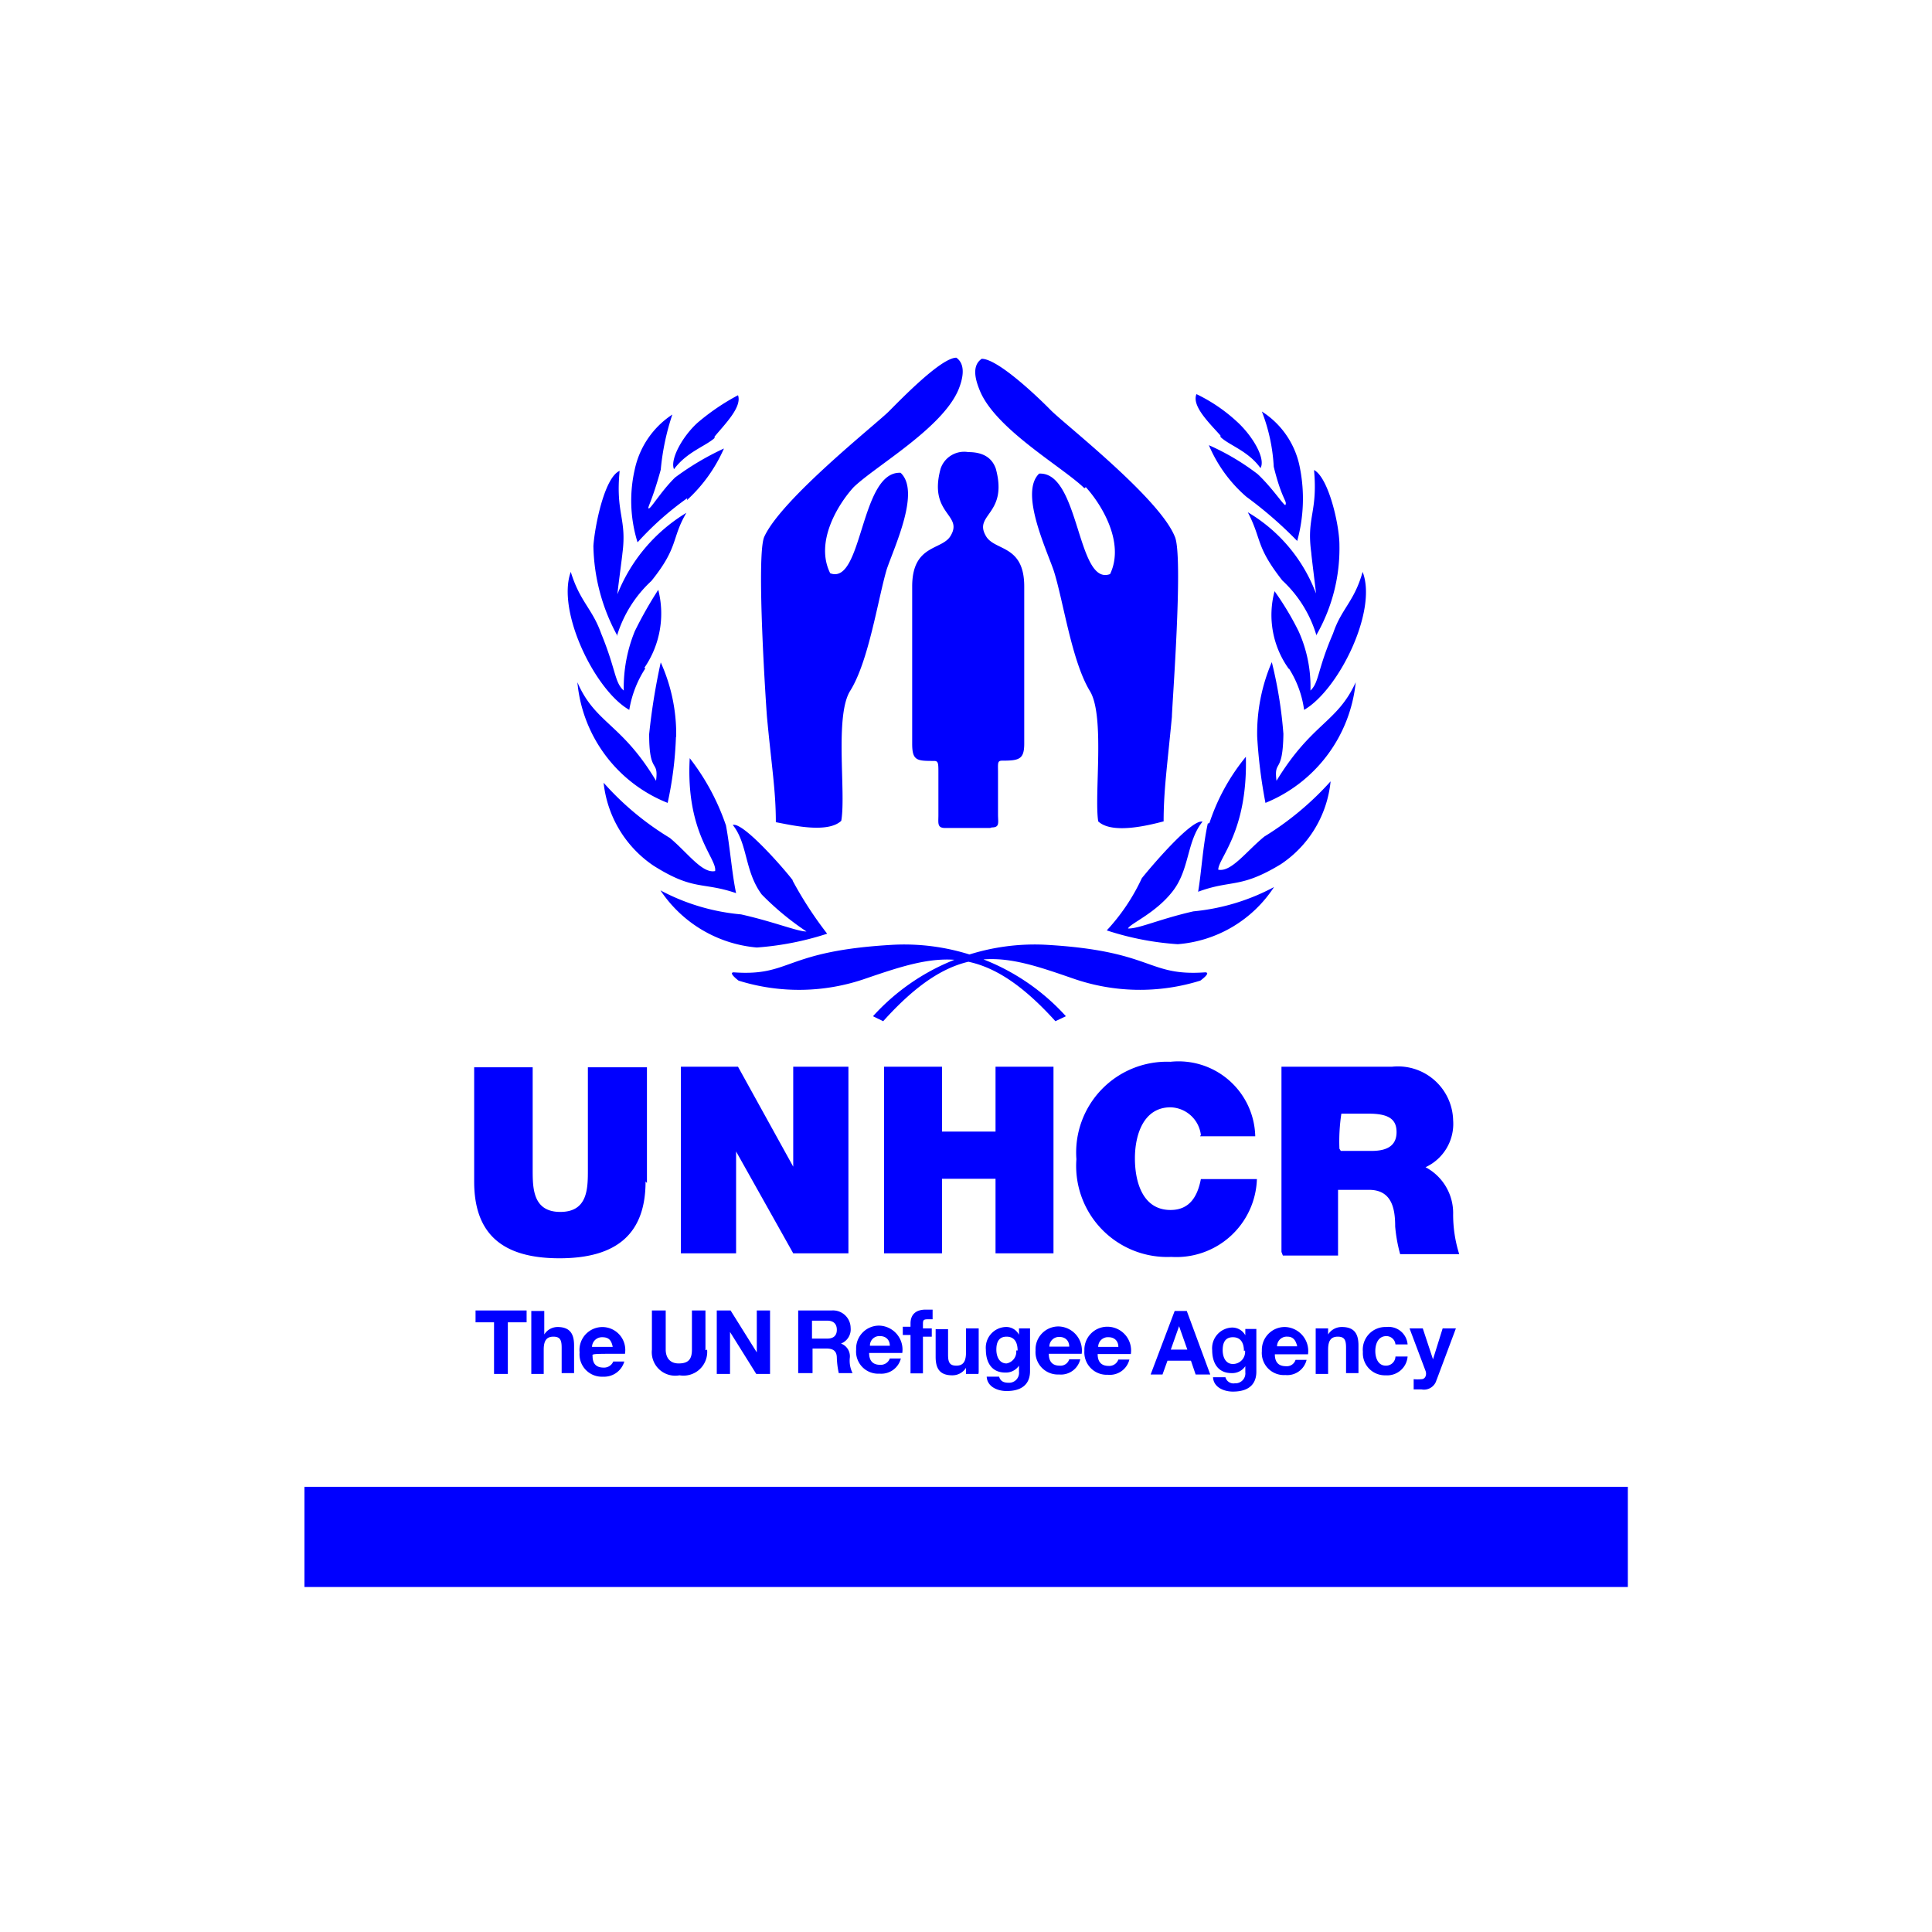 <svg id="Livello_1" data-name="Livello 1" xmlns="http://www.w3.org/2000/svg" viewBox="0 0 70 70"><defs><style>.cls-1{fill:blue;}</style></defs><rect class="cls-1" x="11.03" y="53.87" width="47.95" height="3.63"/><path class="cls-1" d="M35.87,30H34.25c-.3,0-.25-.17-.25-.47V28c0-.33,0-.43-.15-.43-.62,0-.8,0-.8-.62V21.25c0-1.55,1.1-1.3,1.4-1.85.45-.77-.82-.77-.37-2.42a.9.9,0,0,1,1-.6c.57,0,.87.23,1,.6.45,1.65-.8,1.65-.37,2.42.3.58,1.4.3,1.4,1.85v5.69c0,.57-.18.62-.8.62-.18,0-.15.1-.15.43v1.52c0,.3.07.47-.23.47m-5-12.33c.8-.77,3.22-2.14,3.8-3.54.1-.25.32-.87-.08-1.15-.55,0-2,1.5-2.45,1.95s-3.89,3.17-4.51,4.54c-.3.68.07,6.19.1,6.54.17,1.8.32,2.67.32,3.8.55.1,1.87.42,2.37-.05.18-1-.25-3.82.33-4.72.67-1.08,1-3.32,1.32-4.4.3-.87,1.22-2.82.5-3.49-1.47-.07-1.37,4.09-2.55,3.64-.57-1.14.3-2.52.85-3.12m8.41,0c.55.6,1.43,2,.88,3.15-1.2.45-1.1-3.72-2.57-3.64-.7.67.22,2.64.52,3.49.35,1.07.65,3.29,1.32,4.39.55.9.15,3.75.3,4.72.5.47,1.8.15,2.37,0,0-1.12.13-2,.3-3.79,0-.35.43-5.89.1-6.54-.57-1.4-4-4.07-4.49-4.57S36.15,13,35.57,13c-.42.28-.17.9-.07,1.15.57,1.4,3,2.77,3.79,3.54m-13.4-1.87c.37-.45,1-1.07.85-1.5a8.14,8.14,0,0,0-1.47,1c-.55.5-1,1.33-.85,1.68.47-.63,1.14-.83,1.47-1.13m-1,2.25a5.56,5.56,0,0,0,1.34-1.87,9.93,9.93,0,0,0-1.77,1.05c-.5.49-.87,1.12-.95,1.12s.1-.2.43-1.4a8.83,8.83,0,0,1,.42-2A3.17,3.17,0,0,0,23,17a5.07,5.07,0,0,0,.1,2.65,11,11,0,0,1,1.8-1.6m-2.55,5a4.47,4.47,0,0,1,1.25-2c1-1.24.72-1.54,1.27-2.47a6.06,6.06,0,0,0-2.5,2.95c0-.08.18-1.42.18-1.47.17-1.28-.25-1.43-.1-3-.55.24-.9,2-.95,2.72a7,7,0,0,0,.85,3.22m1,1.19a3.47,3.47,0,0,0,.5-2.82A14.51,14.51,0,0,0,23,22.87a5.41,5.41,0,0,0-.4,2.15c-.34-.3-.27-.73-.82-2.07-.32-.9-.77-1.15-1.1-2.23-.52,1.43.88,4.3,2.12,5a3.91,3.91,0,0,1,.58-1.5m1.12,2.45A6.31,6.31,0,0,0,23.94,24a23.09,23.09,0,0,0-.42,2.6c0,1.49.35.89.25,1.69-1.25-2.09-2.2-2.07-2.85-3.57a5.21,5.21,0,0,0,3.27,4.37,13.17,13.17,0,0,0,.3-2.37m1.8,3.15a8.31,8.31,0,0,0-1.3-2.4c-.15,2.72,1,3.64.92,4.09-.47.1-1-.67-1.64-1.2a10.41,10.41,0,0,1-2.4-2,4.16,4.16,0,0,0,1.8,3c1.47.93,1.77.58,3,1-.15-.7-.22-1.68-.37-2.47m2.42,2c-.3-.4-1.8-2.12-2.17-2,.55.69.42,1.67,1.05,2.52a10.14,10.14,0,0,0,1.62,1.34c-.33,0-1.17-.35-2.37-.62a7.63,7.63,0,0,1-2.92-.87,4.68,4.68,0,0,0,3.49,2.07,10.69,10.69,0,0,0,2.55-.5,13.86,13.86,0,0,1-1.25-1.92m15.5-16.08c.3.3,1,.5,1.45,1.13.2-.35-.3-1.18-.85-1.68a5.93,5.93,0,0,0-1.47-1c-.18.43.47,1.05.87,1.5M45.16,18A14.67,14.67,0,0,1,47,19.6a5.75,5.75,0,0,0,.1-2.64,3.09,3.09,0,0,0-1.38-2.05,6.46,6.46,0,0,1,.43,2c.3,1.22.5,1.24.42,1.39-.07,0-.47-.62-1-1.12a8.63,8.63,0,0,0-1.77-1.05A5.09,5.09,0,0,0,45.16,18m2.54,5a6.3,6.3,0,0,0,.83-3.25c0-.75-.4-2.45-.92-2.72.14,1.55-.28,1.7-.1,3,0,.08.17,1.4.17,1.47a5.77,5.77,0,0,0-2.47-2.94c.52,1,.27,1.22,1.25,2.47a4.44,4.44,0,0,1,1.24,2m-1,1.19a3.71,3.71,0,0,1,.55,1.5c1.25-.72,2.67-3.59,2.12-5-.3,1.08-.77,1.33-1.07,2.23-.58,1.34-.5,1.77-.82,2.07a4.87,4.87,0,0,0-.43-2.15,10.53,10.53,0,0,0-.87-1.45,3.34,3.34,0,0,0,.52,2.82m-1.15,2.45a18.15,18.15,0,0,0,.3,2.4,5.29,5.29,0,0,0,3.27-4.37c-.67,1.47-1.59,1.47-2.87,3.57-.1-.8.23-.2.25-1.7a15.72,15.72,0,0,0-.42-2.6,6.54,6.54,0,0,0-.53,2.7m-1.79,3.15c-.18.82-.23,1.77-.35,2.47,1.22-.45,1.52-.1,3-1a4.09,4.09,0,0,0,1.8-3,10.87,10.87,0,0,1-2.4,2c-.65.53-1.2,1.3-1.67,1.2,0-.42,1.07-1.37,1-4.09a7.42,7.42,0,0,0-1.32,2.4m-2.45,2a7.26,7.26,0,0,1-1.27,1.89,10.41,10.41,0,0,0,2.57.5,4.59,4.59,0,0,0,3.49-2.07,7.73,7.73,0,0,1-2.92.88c-1.2.27-2,.64-2.37.62.08-.18,1-.55,1.62-1.35s.5-1.8,1.08-2.52c-.4-.1-1.88,1.65-2.2,2.05M32,37c2.7-3,4.35-2.42,6.87-1.55a7.35,7.35,0,0,0,4.62.08s.42-.3.17-.3c-2.12.15-1.85-.78-5.79-1a7.9,7.9,0,0,0-6.24,2.59L32,37m6.24,0,.38-.18a7.9,7.9,0,0,0-6.24-2.59c-4,.22-3.69,1.15-5.79,1-.23,0,.17.3.17.3a7.34,7.34,0,0,0,4.62-.08c2.55-.87,4.19-1.4,6.86,1.55m-14.8,5.86V38.67H21.3v3.7c0,.69,0,1.54-1,1.54s-1-.87-1-1.54v-3.7H17.18v4.14c0,1.88,1,2.78,3.09,2.78s3.12-.9,3.12-2.78m1.28-4.16v6.76h2V41.72h0l2.07,3.69h2V38.65h-2v3.62h0l-2-3.62H24.67m7.36,0v6.76h2.1v-2.7h1.94v2.7h2.1V38.65h-2.1V41H34.13V38.65H32m11.48,2.52h2a2.78,2.78,0,0,0-3.07-2.7A3.29,3.29,0,0,0,39,42a3.3,3.3,0,0,0,3.44,3.54,2.92,2.92,0,0,0,3.1-2.82H43.51c-.12.62-.4,1.12-1.1,1.12-1,0-1.29-1-1.29-1.87s.32-1.85,1.29-1.85a1.14,1.14,0,0,1,1.1,1m2.92,4.24V38.65h4a2,2,0,0,1,2.22,1.94,1.73,1.73,0,0,1-1,1.7,1.88,1.88,0,0,1,1,1.7,4.77,4.77,0,0,0,.22,1.45H50.73a5.5,5.5,0,0,1-.18-1c0-.65-.12-1.33-.95-1.33H48.48v2.38c.05,0,.05,0-2,0m2.1-3.79h1.1c.4,0,.92-.08.92-.68,0-.42-.22-.67-1-.67h-1A6.68,6.68,0,0,0,48.53,41.62ZM17.9,47.91v1.87h.5V47.91h.68v-.43H17.23v.43h.67m1.35-.43v2.3h.45V48.9c0-.32.1-.47.35-.47s.3.13.3.4v.92h.45v-1c0-.4-.13-.67-.6-.67a.57.57,0,0,0-.48.27h0v-.85h-.47m2.95,1.3h-.75a.36.36,0,0,1,.37-.35c.23,0,.33.1.38.35m.44.27A.83.83,0,1,0,21,49a.81.81,0,0,0,.85.88.76.76,0,0,0,.77-.55h-.4a.36.36,0,0,1-.35.22c-.25,0-.4-.12-.4-.42C21.45,49.05,21.45,49.05,22.64,49.05Zm2.92-.15V47.48h-.49V48.9c0,.35-.13.5-.48.5s-.47-.25-.47-.5V47.48h-.5V48.9a.85.85,0,0,0,1,.93.86.86,0,0,0,1-.93m.35-1.42v2.3h.48V48.26h0l.95,1.52h.5v-2.3h-.48V49h0l-.95-1.52h-.5m2.95,2.3v-2.3h1.22a.64.64,0,0,1,.68.63.55.55,0,0,1-.35.57h0a.49.49,0,0,1,.32.52,1,1,0,0,0,.1.55h-.5a3.06,3.06,0,0,1-.07-.55c0-.25-.13-.34-.38-.34h-.5v.89s0,0-.52,0m.5-1.25h.55c.22,0,.35-.1.35-.32s-.13-.33-.35-.33h-.55Zm3.27.52h-1.2c0,.3.15.43.4.43a.35.35,0,0,0,.35-.23h.4a.73.73,0,0,1-.77.55.8.8,0,0,1-.85-.87.83.83,0,0,1,.85-.87.87.87,0,0,1,.82,1m-.45-.27c0-.22-.15-.35-.35-.35a.34.34,0,0,0-.37.35Zm.75-.35v1.35h.45V48.43h.32v-.3h-.32V48c0-.15,0-.2.17-.2h.18v-.35l-.25,0c-.38,0-.55.2-.55.5v.12h-.28v.3s0,0,.28,0m2.47,1.35V48.13H35V49c0,.33-.1.48-.35.48s-.3-.13-.3-.4v-.92h-.45v1c0,.4.13.67.6.67a.58.58,0,0,0,.5-.27h0v.22s0,0,.45,0m1.87-1.65v1.55c0,.27-.1.72-.85.72-.32,0-.7-.15-.72-.52h.45c.05.17.17.22.35.22a.36.36,0,0,0,.37-.4v-.22h0a.57.57,0,0,1-.5.25c-.5,0-.7-.38-.7-.83a.75.75,0,0,1,.7-.82.52.52,0,0,1,.5.28h0v-.23h.4m-.45.8c0-.27-.1-.5-.4-.5s-.37.23-.37.47.1.5.37.5A.43.43,0,0,0,36.82,48.93Zm2.32.12H38c0,.3.15.43.39.43a.33.33,0,0,0,.35-.23h.4a.72.72,0,0,1-.77.55.81.81,0,0,1-.85-.87.83.83,0,0,1,.85-.87.87.87,0,0,1,.82,1m-.45-.27c0-.22-.15-.35-.35-.35a.35.35,0,0,0-.37.35Zm2.23.27h-1.2c0,.3.15.43.4.43a.35.35,0,0,0,.35-.23h.4a.73.73,0,0,1-.78.55.81.81,0,0,1-.85-.87.83.83,0,0,1,.85-.87.86.86,0,0,1,.83,1m-.45-.27c0-.22-.15-.35-.35-.35a.35.35,0,0,0-.38.35Zm1.17,1,.87-2.3H43l.85,2.3h-.53l-.17-.5h-.85l-.18.5h-.52m.82-.9h.6l-.3-.85h0Zm3.1-.75v1.55c0,.27-.1.72-.85.72-.32,0-.7-.15-.72-.52h.45a.3.3,0,0,0,.34.22.36.36,0,0,0,.38-.4v-.22h0a.57.57,0,0,1-.5.25c-.5,0-.7-.38-.7-.83a.75.75,0,0,1,.7-.82.54.54,0,0,1,.5.28h0v-.23h.4m-.45.8c0-.27-.1-.5-.4-.5s-.37.23-.37.47.1.5.37.5A.44.44,0,0,0,45.11,48.93Zm2.32.12h-1.2c0,.3.15.43.4.43a.33.33,0,0,0,.35-.23h.4a.72.72,0,0,1-.77.55.8.8,0,0,1-.85-.87.83.83,0,0,1,.85-.87.87.87,0,0,1,.82,1M47,48.78c-.05-.22-.15-.35-.35-.35a.35.35,0,0,0-.38.35Zm.67-.65v1.65h.45V48.9c0-.32.1-.47.35-.47s.3.13.3.4v.92h.45v-1c0-.4-.13-.67-.6-.67a.58.58,0,0,0-.5.27h0v-.22s0,0-.45,0m2.95.58H51a.69.69,0,0,0-.77-.63.82.82,0,0,0-.85.9.8.8,0,0,0,.83.85.74.74,0,0,0,.79-.68h-.44a.34.34,0,0,1-.35.33c-.28,0-.38-.28-.38-.53s.1-.54.4-.54a.33.33,0,0,1,.33.3M52.05,50l.7-1.87h-.48l-.35,1.12h0l-.37-1.12h-.48l.58,1.54c.05.13,0,.3-.15.3a1.32,1.32,0,0,1-.28,0v.37c.1,0,.18,0,.28,0a.47.47,0,0,0,.55-.35"/></svg>